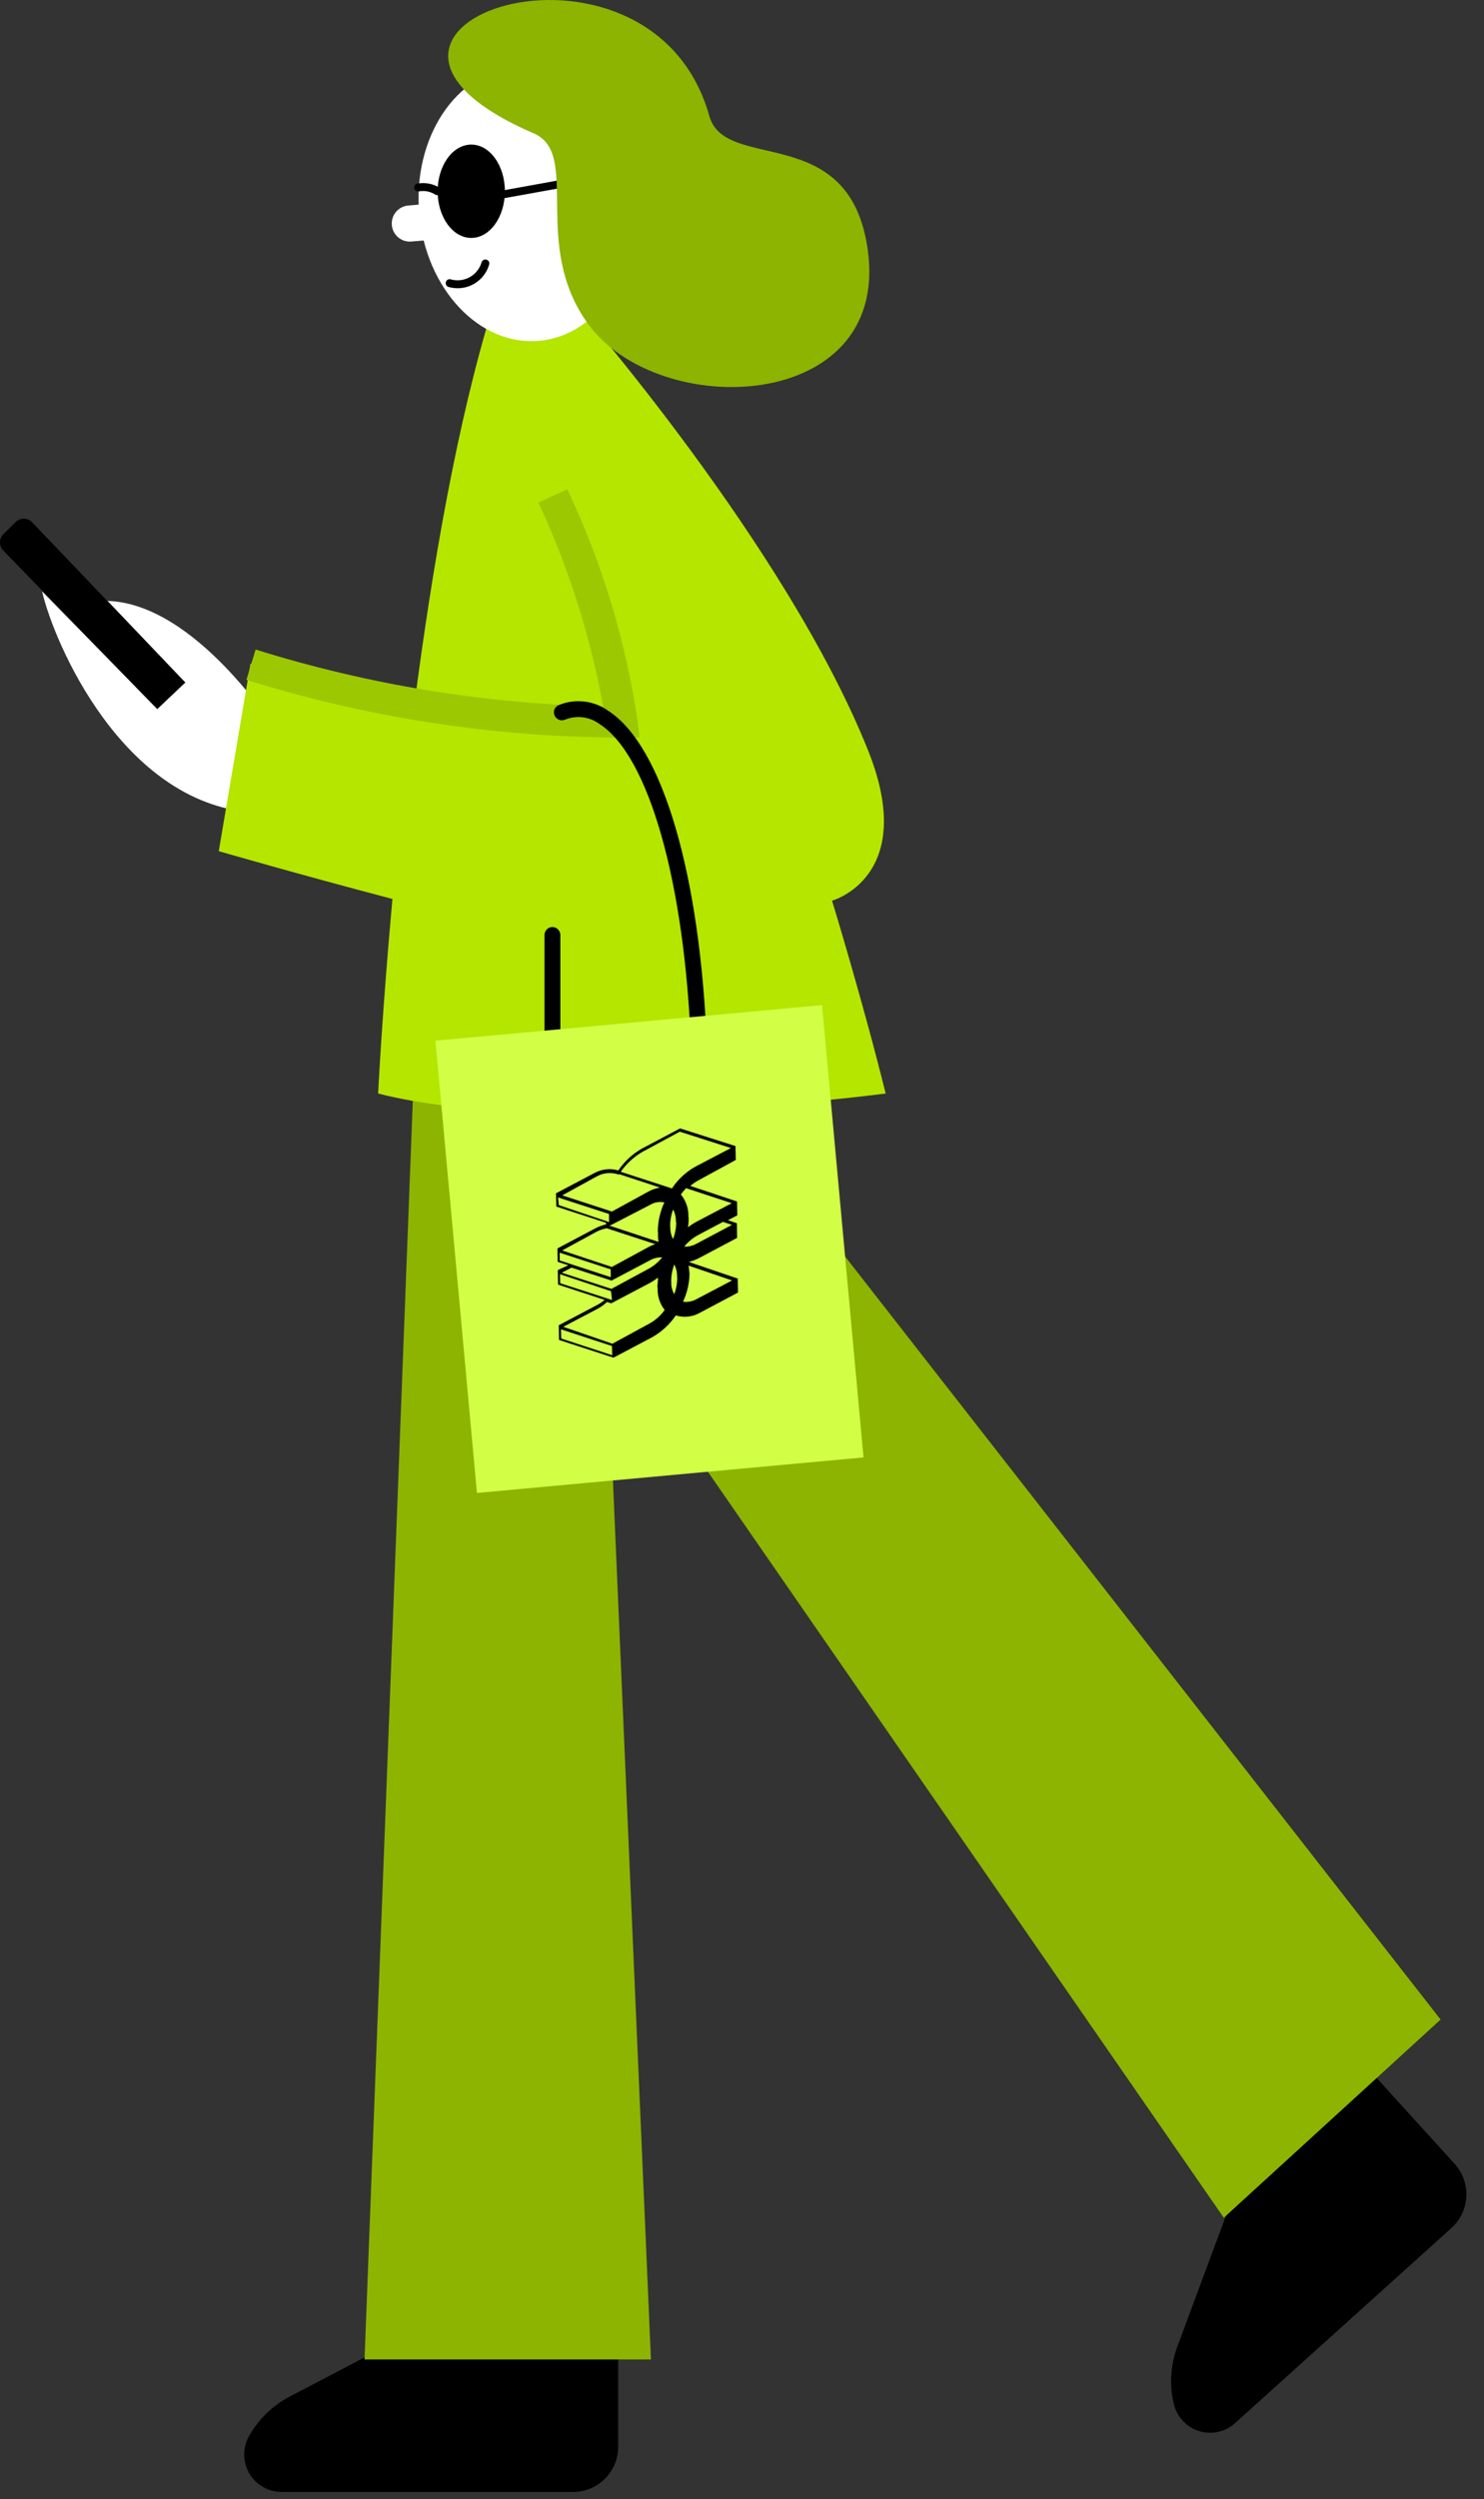 <svg width="41" height="69" viewBox="0 0 41 69" fill="none" xmlns="http://www.w3.org/2000/svg">
<rect x="0" y="0" width="41" height="69" fill="#333333" stroke="none"/>
<path d="M17.08 64.305V67.552C17.08 67.882 16.949 68.199 16.716 68.433C16.483 68.667 16.166 68.799 15.836 68.8H7.778C7.599 68.8 7.423 68.753 7.268 68.664C7.113 68.576 6.984 68.448 6.892 68.295C6.801 68.141 6.751 67.967 6.747 67.788C6.743 67.609 6.786 67.433 6.871 67.275C7.13 66.805 7.521 66.421 7.997 66.171L11.564 64.305H17.08Z" fill="black"/>
<path d="M38.009 57.344L40.2 59.754C40.417 60 40.529 60.321 40.512 60.649C40.495 60.977 40.35 61.285 40.108 61.506L34.123 66.9C33.99 67.02 33.828 67.103 33.654 67.141C33.479 67.18 33.298 67.172 33.127 67.119C32.956 67.066 32.803 66.969 32.681 66.839C32.559 66.708 32.473 66.548 32.431 66.374C32.306 65.853 32.338 65.305 32.523 64.801L33.925 61.029L38.009 57.344Z" fill="black"/>
<path d="M11.416 30.094L10.071 65.143H17.984L16.748 36.574L33.811 61.23L39.801 55.758L19.759 30.094H11.416Z" fill="#8CB400"/>
<path d="M6.934 22.427C3.384 22.134 1.496 17.77 1.163 16.328L4.344 19.575L5.12 18.843L2.972 16.591C5.413 16.666 7.6 20.136 7.6 20.136L6.934 22.427Z" fill="white"/>
<path d="M4.344 19.575L0.085 15.194C0.03 15.134 -0 15.056 -0 14.974C-0 14.893 0.03 14.815 0.085 14.755L0.427 14.418C0.457 14.387 0.492 14.363 0.532 14.346C0.571 14.329 0.614 14.32 0.657 14.32C0.7 14.32 0.742 14.329 0.782 14.346C0.821 14.363 0.857 14.387 0.887 14.418L5.115 18.843L4.344 19.575Z" fill="black"/>
<path d="M6.044 23.5L6.92 18.326C6.92 18.326 9.111 18.935 11.442 19.509C11.933 15.705 12.643 11.582 13.633 8.414H15.889C15.889 8.414 21.73 15.07 23.987 20.727C25.376 24.206 22.988 24.867 22.988 24.867C22.988 24.867 23.838 27.641 24.469 30.191C24.469 30.191 15.223 31.414 10.447 30.191C10.447 30.191 10.553 28 10.842 24.819C8.287 24.149 6.044 23.5 6.044 23.5Z" fill="#B4E600"/>
<path d="M16.759 20.361C17.013 20.361 17.167 20.361 17.197 20.361H17.666L17.613 19.892C17.284 17.68 16.63 15.529 15.672 13.508L14.875 13.876C15.71 15.669 16.312 17.561 16.667 19.506C13.407 19.434 10.174 18.905 7.062 17.933L6.808 18.77C10.031 19.776 13.383 20.312 16.759 20.361Z" fill="#9BC800"/>
<path d="M19.321 29.139C19.349 29.138 19.378 29.131 19.404 29.119C19.43 29.107 19.454 29.09 19.473 29.069C19.493 29.048 19.508 29.023 19.518 28.996C19.528 28.969 19.532 28.94 19.531 28.911C19.351 24.157 18.304 20.586 16.801 19.622C16.606 19.483 16.38 19.396 16.142 19.369C15.905 19.341 15.665 19.374 15.443 19.464C15.416 19.474 15.391 19.49 15.37 19.51C15.349 19.53 15.332 19.554 15.321 19.581C15.309 19.607 15.303 19.636 15.303 19.665C15.303 19.694 15.309 19.722 15.32 19.749C15.331 19.776 15.347 19.8 15.367 19.821C15.387 19.842 15.411 19.858 15.437 19.869C15.464 19.881 15.492 19.887 15.521 19.887C15.55 19.888 15.578 19.883 15.605 19.872C15.762 19.807 15.932 19.784 16.101 19.805C16.269 19.825 16.428 19.889 16.565 19.99C17.927 20.866 18.922 24.372 19.093 28.929C19.094 28.958 19.101 28.986 19.113 29.012C19.125 29.038 19.142 29.062 19.163 29.081C19.184 29.101 19.209 29.116 19.236 29.126C19.263 29.136 19.292 29.14 19.321 29.139Z" fill="black"/>
<path d="M15.263 28.889C15.321 28.889 15.377 28.866 15.418 28.825C15.459 28.784 15.482 28.728 15.482 28.67V25.817C15.482 25.759 15.459 25.703 15.418 25.661C15.377 25.619 15.322 25.595 15.263 25.594C15.205 25.594 15.149 25.617 15.108 25.658C15.067 25.699 15.044 25.755 15.044 25.813V28.67C15.044 28.728 15.067 28.784 15.108 28.825C15.149 28.866 15.205 28.889 15.263 28.889Z" fill="black"/>
<path d="M12.03 28.732L22.711 27.75L23.858 40.238L13.177 41.219L12.03 28.732Z" fill="#D2FF46"/>
<path d="M18.564 32.812L17.15 32.352C17.308 32.125 17.514 31.936 17.754 31.799L18.782 31.244L20.194 31.696L19.211 32.211C18.95 32.357 18.729 32.563 18.564 32.812ZM20.218 33.219L19.239 33.733C19.159 33.777 19.081 33.827 19.009 33.882C19.021 33.803 19.027 33.722 19.026 33.642L19.02 33.586C19.025 33.365 18.951 33.149 18.811 32.978C18.855 32.917 18.903 32.859 18.955 32.804L20.218 33.219ZM20.223 33.818L19.244 34.337C19.141 34.395 19.023 34.424 18.905 34.418C19.007 34.289 19.135 34.182 19.28 34.103L19.975 33.735L20.223 33.818ZM19.05 35.165L19.044 35.113C19.037 35.052 19.031 34.999 19.025 34.943L20.226 35.352L19.259 35.86C19.142 35.929 19.006 35.957 18.871 35.939C18.984 35.696 19.045 35.432 19.05 35.165ZM15.562 36.632L16.508 36.135C16.603 36.084 16.691 36.021 16.769 35.947L16.888 35.983L17.95 35.424C18.029 35.381 18.105 35.331 18.176 35.275C18.185 35.358 18.163 35.44 18.163 35.519L18.169 35.571C18.162 35.786 18.23 35.997 18.363 36.167C18.252 36.324 18.107 36.453 17.938 36.545L16.919 37.099L15.562 36.632ZM16.915 37.417L15.506 36.956L15.499 36.701L16.908 37.162L16.915 37.417ZM15.477 35.429L15.471 35.179L16.881 35.648L16.908 35.892L15.477 35.429ZM15.791 34.998L16.897 35.355L17.955 34.797C18.058 34.738 18.176 34.71 18.294 34.715C18.192 34.844 18.064 34.952 17.919 35.03L16.892 35.585L15.52 35.138L15.791 34.998ZM15.464 34.8L15.463 34.585L16.872 35.045L16.874 35.261L15.464 34.8ZM16.466 34.015C16.559 33.965 16.66 33.93 16.763 33.911L18.104 34.349C18.041 34.369 17.981 34.395 17.923 34.426L16.904 34.98L15.531 34.524L16.466 34.015ZM15.44 33.273L15.417 33.06L16.825 33.516L16.828 33.741L15.44 33.273ZM18.198 34.289L16.825 33.834L16.869 33.829L17.957 33.267C18.076 33.194 18.218 33.169 18.355 33.197C18.239 33.446 18.178 33.717 18.174 33.992L18.181 34.049C18.176 34.128 18.181 34.208 18.194 34.286L18.198 34.289ZM18.682 33.76C18.68 33.914 18.651 34.066 18.595 34.21C18.543 34.109 18.517 33.997 18.519 33.884L18.515 33.844C18.515 33.691 18.543 33.538 18.597 33.394C18.65 33.495 18.676 33.608 18.673 33.721L18.682 33.76ZM18.548 35.414L18.543 35.362C18.545 35.208 18.574 35.056 18.629 34.912C18.682 35.014 18.708 35.128 18.706 35.243L18.71 35.282C18.71 35.436 18.682 35.588 18.628 35.732C18.573 35.634 18.544 35.523 18.544 35.411L18.548 35.414ZM16.461 32.494C16.553 32.438 16.657 32.403 16.764 32.391C16.872 32.379 16.981 32.391 17.083 32.425L17.118 32.421L18.234 32.787C18.123 32.806 18.015 32.843 17.916 32.897L16.906 33.45L15.534 33.003L16.461 32.494ZM20.328 32.025L20.32 31.642L18.789 31.155L17.732 31.714C17.472 31.861 17.251 32.067 17.084 32.315C16.861 32.25 16.621 32.277 16.418 32.389L15.36 32.947L15.37 33.312L16.742 33.759L16.747 33.803C16.646 33.827 16.548 33.863 16.455 33.91L15.401 34.468L15.407 34.838L15.704 34.932L15.41 35.067L15.419 35.467L16.705 35.888C16.642 35.945 16.572 35.993 16.496 36.031L15.438 36.589L15.444 36.994L16.939 37.48L16.961 37.478L18.019 36.919C18.28 36.772 18.503 36.566 18.671 36.318C18.781 36.351 18.897 36.362 19.012 36.349C19.126 36.337 19.237 36.301 19.337 36.244L20.39 35.686L20.382 35.29L20.36 35.293L19.031 34.841C19.128 34.816 19.222 34.781 19.311 34.735L20.364 34.177L20.359 33.772L20.111 33.689L20.37 33.555L20.362 33.172L19.072 32.742C19.14 32.684 19.214 32.632 19.293 32.59L20.328 32.025Z" fill="black"/>
<path d="M11.581 5.889C11.403 3.803 12.594 1.999 14.241 1.858C15.887 1.717 17.367 3.294 17.545 5.38C17.723 7.466 16.532 9.27 14.885 9.411C13.239 9.551 11.759 7.975 11.581 5.889Z" fill="white"/>
<path d="M11.281 5.674L12.272 5.589C12.547 5.566 12.789 5.77 12.812 6.045C12.835 6.319 12.632 6.561 12.357 6.585L11.366 6.669C11.091 6.693 10.849 6.489 10.825 6.214C10.802 5.939 11.006 5.697 11.281 5.674Z" fill="white"/>
<path d="M13.02 6.569C12.507 6.569 12.091 5.992 12.091 5.28C12.091 4.569 12.507 3.992 13.02 3.992C13.533 3.992 13.949 4.569 13.949 5.28C13.949 5.992 13.533 6.569 13.02 6.569Z" fill="black"/>
<path d="M12.09 5.386C12.107 5.386 12.123 5.382 12.139 5.374C12.154 5.367 12.167 5.356 12.177 5.342C12.195 5.319 12.202 5.29 12.198 5.261C12.194 5.232 12.179 5.206 12.155 5.189C11.968 5.071 11.742 5.029 11.524 5.07C11.497 5.078 11.473 5.095 11.458 5.12C11.444 5.145 11.439 5.174 11.446 5.202C11.452 5.229 11.469 5.254 11.492 5.269C11.516 5.285 11.545 5.29 11.573 5.285C11.723 5.256 11.88 5.284 12.011 5.364C12.022 5.373 12.035 5.379 12.048 5.383C12.062 5.387 12.076 5.388 12.09 5.386Z" fill="black"/>
<path d="M13.953 5.468L15.995 5.1C16.023 5.094 16.048 5.077 16.064 5.054C16.08 5.03 16.087 5.001 16.083 4.973C16.081 4.959 16.076 4.945 16.068 4.933C16.061 4.92 16.05 4.91 16.038 4.901C16.026 4.893 16.013 4.887 15.999 4.885C15.985 4.882 15.97 4.882 15.956 4.885L13.918 5.253C13.89 5.259 13.865 5.275 13.848 5.299C13.832 5.323 13.825 5.352 13.831 5.381C13.833 5.394 13.838 5.408 13.845 5.42C13.852 5.432 13.862 5.442 13.873 5.45C13.885 5.458 13.898 5.464 13.912 5.467C13.925 5.47 13.939 5.471 13.953 5.468Z" fill="black"/>
<path d="M14.746 3.682C16.061 4.251 14.655 6.749 16.245 8.94C18.204 11.63 24.57 11.398 23.979 6.933C23.501 3.309 20.035 4.79 19.597 3.2C17.954 -2.628 7.894 0.724 14.746 3.682Z" fill="#8CB400"/>
<path d="M12.639 7.958C12.837 7.959 13.029 7.896 13.187 7.777C13.346 7.658 13.461 7.491 13.515 7.301C13.519 7.288 13.521 7.273 13.519 7.259C13.517 7.245 13.513 7.232 13.506 7.22C13.499 7.207 13.49 7.197 13.478 7.188C13.467 7.179 13.454 7.173 13.441 7.17C13.427 7.165 13.412 7.163 13.398 7.164C13.383 7.166 13.369 7.17 13.357 7.177C13.344 7.184 13.333 7.194 13.324 7.205C13.315 7.217 13.308 7.23 13.305 7.244C13.253 7.419 13.134 7.567 12.974 7.654C12.814 7.742 12.626 7.763 12.451 7.713C12.437 7.709 12.423 7.708 12.409 7.709C12.395 7.711 12.381 7.715 12.369 7.722C12.357 7.729 12.346 7.739 12.337 7.75C12.329 7.761 12.323 7.774 12.319 7.787C12.315 7.801 12.314 7.816 12.315 7.83C12.317 7.844 12.321 7.858 12.328 7.871C12.335 7.883 12.344 7.894 12.356 7.904C12.367 7.913 12.38 7.919 12.393 7.923C12.473 7.945 12.556 7.957 12.639 7.958Z" fill="black"/>
</svg>

